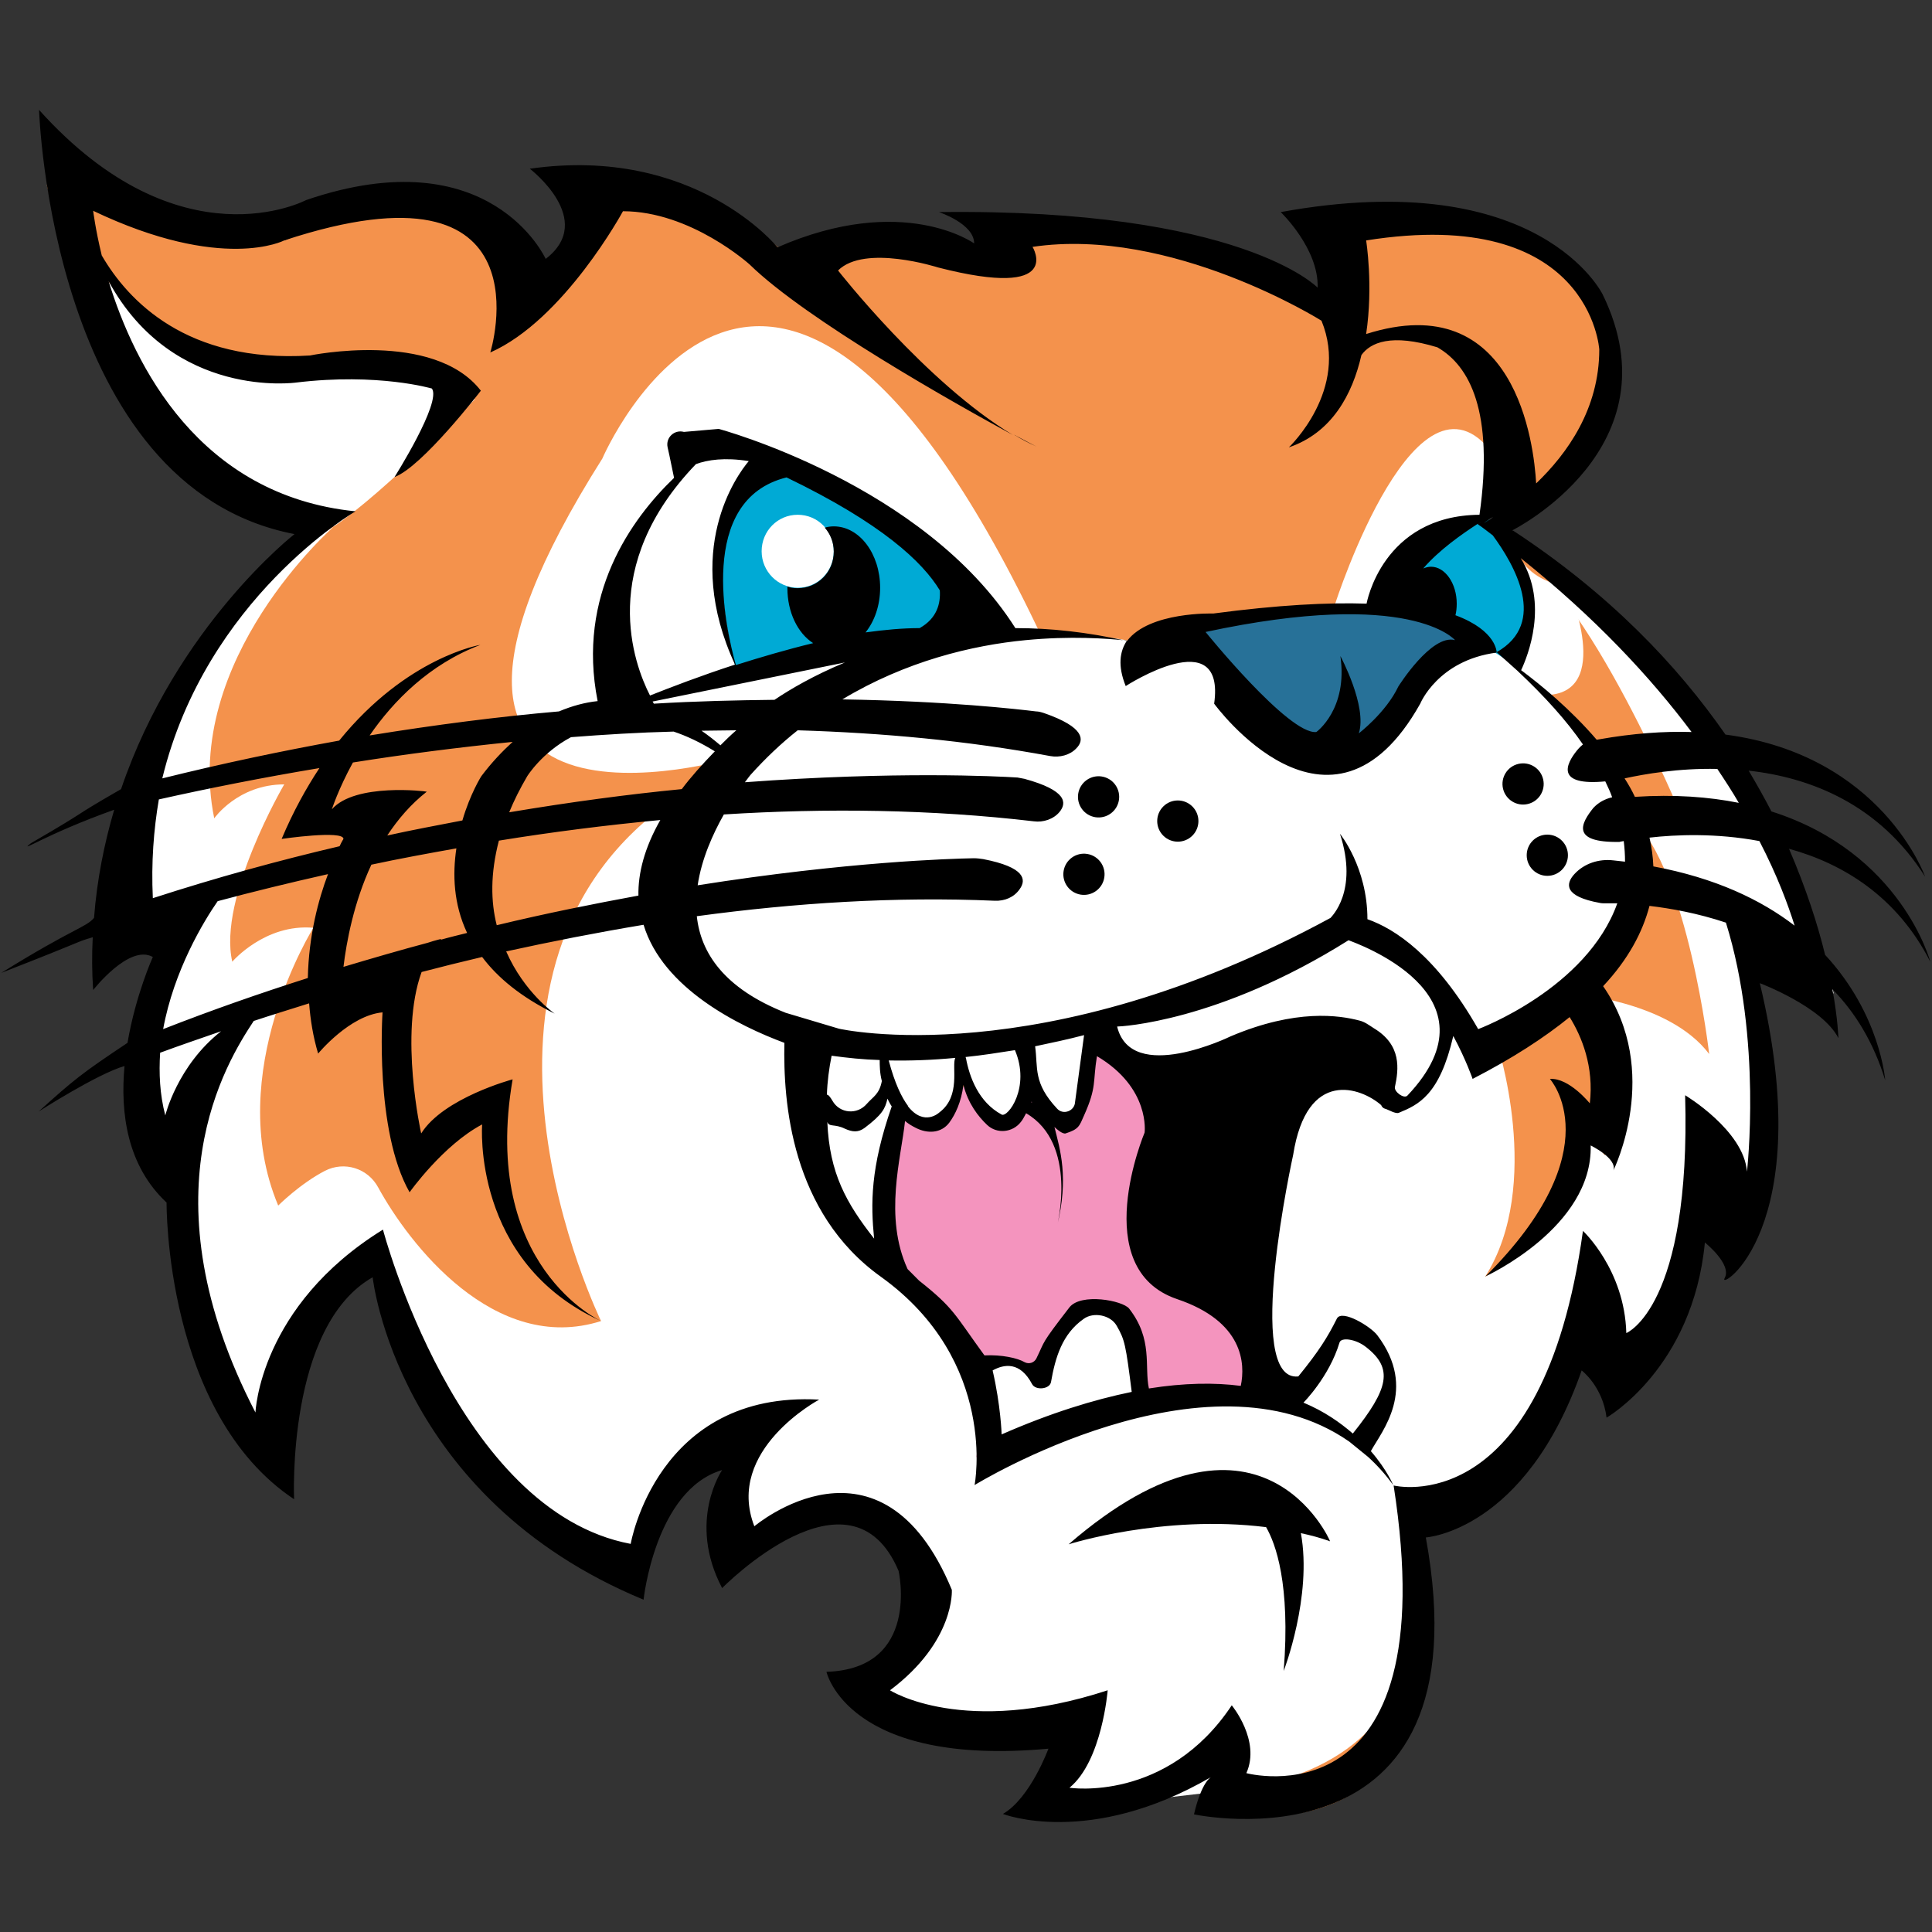 <?xml version="1.0" encoding="utf-8"?>
<!-- Generator: Adobe Illustrator 27.7.0, SVG Export Plug-In . SVG Version: 6.00 Build 0)  -->
<svg version="1.1" id="Layer_1" xmlns="http://www.w3.org/2000/svg" xmlns:xlink="http://www.w3.org/1999/xlink" x="0px" y="0px"
	 viewBox="0 0 450 450" style="enable-background:new 0 0 450 450;" xml:space="preserve">
<rect x="0" y="0" width="450" height="450" fill="#333333" stroke="none"/>
<style type="text/css">
	.st0{fill:#F4924C;}
	.st1{fill:#FFFFFF;}
	.st2{fill:#F494BE;}
	.st3{fill:#00AAD5;}
	.st4{fill:#277198;}
</style>
<g id="colors">
	<g>
		<path class="st0" d="M10.9,43c0,0,15.4,75.6,66.7,79.6c0,0-42.4,14.3-53.7,96.4c0,0,17.8-11.7,20.3-7.3c0,0-21.9,34.6-3.4,62
			c0,0,5.2,59.8,24.7,68.6c0,0-8.9-36,20.4-49.4c0,0,11,51.4,62.7,76.6c0,0-2.3-25.3,26.1-32.1c0,0-6.8,8.7-3.9,22.5
			c0,0,37.8-32,47.2,13c0,0-3.5,18.7-20,20.1c0,0,24.2,14.7,53.3,9.2l-8.5,17.4c0,0,37.4,3,39.8-11.6l7.1,14.6
			c0,0,56.8,9.7,37.7-71.3c0,0,35-8.3,41.2-53.6l8.3,27.2c0,0,29.3-40.5,19.2-59l6.1,20.2c0,0,16.8-13.4,4.5-66.8l13,9.4
			c0,0,4.9-50.8-67-100.2l-4.1-8.1c0,0,26.8-8.5,28.1-42.3c0,0-19.1-37.7-64.7-28.5v26.6c0,0-25.6-23.7-85.2-26.4l10.2,14.6
			c0,0-28.4-16-55.8-6.8c0,0-20.8-20.1-42.9-14.6c0,0-6.1,29.2-19.1,27.4c0,0,2.5-38.9-52.9-14.4C66.3,56,21,48.5,10.9,43z"/>
		<path class="st1" d="M77.8,122.6c0,0-35.5,31-27.9,68c0,0,5.5-7.9,16.3-7.9c0,0-15.5,26.5-12.1,41.3c0,0,7.6-8.9,18.9-7.9
			c0,0-21.2,33.7-8.2,64.7c0,0,5.1-5.1,10.9-8.1c4.5-2.3,10-0.6,12.4,3.9c7.1,13,27,39,51.9,31.1c0,0-40.4-82.6,17.4-121.9
			c0,0-13.8,40.7,29.5,58.6c0,0-6,44,32.6,54c0,0,17.3,24.3,12.9,41c0,0,72.2-38.1,95.2,11.7c0,0,18.3,57-38.8,65.6l-49.8,5.8
			l10.5-20.4c0,0-27,7.7-54-10.8c0,0,20.6,10.1,24-20.8c0,0-10.2-33.6-48.5-10.7c0,0-7.1-11.1,3.9-22.5c0,0-23.8,0.6-26.1,32.1
			c0,0-50.8-24.9-62.7-76.6c0,0-14.2,3.2-20.4,49.4c0,0-20.6-12.3-25.4-76.6c0,0-12.6-5.1,0-49.5c0,0-18.5-0.9-18.5,6.8
			C21.8,222.9,23.6,156.4,77.8,122.6z"/>
		<path class="st2" d="M209.6,258.1c0,0-0.7,1.7-1.6,4.5c-2.4,7.7-5.8,18.7,1.6,31.9c0,0,22.7,15.4,17.8,44.9c0,0,61.9-20.9,66-13.1
			c0,0,6.7-22.4-18.9-27.9c0,0-9.4-41.8,6.3-42.4c0,0-21.3-14.3-25.2-13.4"/>
		<path class="st1" d="M144.8,164.9c0,0-8.5-34.1,19.3-62.1c0,0,53.5,13.2,62.8,40.3c0,0-10.9,7.5-17.3,8.1c0,0-39.6,4.7-69.3,13.6"
			/>
		<path class="st1" d="M266.4,150c0,0-87.5-23.2-110.3,66.8c0,0,34.9,65.9,158.2-3.7c0,0,28.5,16.1,28.8,32.3c0,0,89.2-37,0-96.1
			L266.4,150z"/>
		<path class="st1" d="M190.6,245.4c0,0,1.5,19.7,6.2,19.4c0,0,8.1-1.5,10.2-10.7c0,0,11.7,18.9,16.9-2.8c0,0,12.6,20,15,1.2
			c0,0,12.2,22.1,13.6-2.4l3.5-9.9c0,0,10.5,21.5,53.9,4.1c0,0,13.5-6.2,10.6,14.3c0,0,16.7,6.1,17.5-25.5c0,0-10.9-31.4-49.3-8.9
			S198.6,245.4,190.6,245.4z"/>
		<path class="st1" d="M209.8,256.5c0,0-9,31.6-2.2,36.3c0,0-17.7-4.3-20.7-48.4L209.8,256.5z"/>
		<path class="st1" d="M226.9,316.2c0,0,14.6,0.3,17,5.7c0,0-2-12.6,14.2-18c0,0,7.4,10.7,5.6,20.9l-31.4,14.5L226.9,316.2z"/>
		<path class="st1" d="M298.5,326.8l20,12.4c0,0,9-14.9-1.8-30.9c0,0-6.9-2-8.5,7.8C308.2,316,305,328.4,298.5,326.8z"/>
		<path class="st1" d="M348.6,242.7c0,0,11,33.2-2.7,54.7c0,0,23.1-14.2,22.6-34.9l5.3,6.6c0,0,6-31.4-8.2-37.7
			c0,0,23,1.5,32.5,14.1c0,0-4.9-42.7-18-54.9c0,0,8.9-1.3,13.4,3.8c0,0-21.9-54.4-40.7-66.3c0,0,58.5,33.6,74.3,103.3l-20.3-8.5
			c0,0,10.8,52.5-4.5,62.9l-5.1-12.1c0,0-7.8,48-22,43.7l-6.5-19.9c0,0-15.6,56.7-39.2,51.6c0,0-19.3-4-11-22.8
			c0,0,6.4-31.9-16.2-3.5c0,0-12.2,10.8-9-36.8c0,0,12.9-66.4,30.1-30.3c0,0,6,6.6,14.3-17.9L348.6,242.7z"/>
		<path class="st1" d="M21.8,60.8c0,0,24.1,40.4,68.6,22.1L110.6,93c0,0-21,21.7-32.8,29.6C77.8,122.6,34.8,117.8,21.8,60.8z"/>
		<path class="st1" d="M170.9,176.5c0,0-91.9,27.2-30.6-69.7c0,0,39.5-92.1,102.6,42.1C242.9,149,192.9,149.1,170.9,176.5z"/>
		<path class="st1" d="M311,140.6c0,0,19.5-60.8,37.6-33.7l3.7,16.6c0,0-0.8,10.9,12.9,13.2c0,0,11,25.2-5.5,25.2"/>
		<path class="st3" d="M172.1,158.3c0,0-11.9-38.4,5.5-50.3c0,0,47.4,18.2,54.3,38.4C231.9,146.3,174.9,152.8,172.1,158.3z"/>
		<path class="st3" d="M319.1,140.6c0,0,25.4-26.2,29.5-18.1c0,0,14.8,21.4,2.4,31.3C351,153.8,331.6,140.4,319.1,140.6z"/>
		<path class="st4" d="M268.2,149.3c0,0,53.4-18.5,74.7,0.7l-30.9,27.9C312,177.9,278.5,148.6,268.2,149.3z"/>
		<path class="st1" d="M194.2,128.4c0,4.7-3.7,8.5-8.4,8.5c-4.6,0-8.4-3.8-8.4-8.5s3.7-8.5,8.4-8.5S194.2,123.7,194.2,128.4z"/>
	</g>
</g>
<g id="lineart">
	<g>
		<path d="M236.1,101.2c1.8,1.1,3.5,2,5.3,2.8C241.4,104,239.4,103,236.1,101.2z"/>
		<path d="M248.9,359.7c0,0,21.9-7,46-4c2.2,3.8,5.7,13.2,4.1,33.5c0,0,6.7-17.4,4-32.1c2.3,0.5,4.6,1.1,6.8,1.9
			C309.9,359,293.4,321.2,248.9,359.7z"/>
		<ellipse transform="matrix(0.16 -0.987 0.987 0.16 11.12 420.28)" cx="252.5" cy="203.6" rx="4.8" ry="4.8"/>
		<circle cx="360.4" cy="199.2" r="4.8"/>
		<ellipse transform="matrix(0.973 -0.23 0.23 0.973 -32.486 86.435)" cx="354.8" cy="182.7" rx="4.8" ry="4.8"/>
		<ellipse transform="matrix(0.707 -0.707 0.707 0.707 -54.843 250.065)" cx="274.4" cy="191.2" rx="4.8" ry="4.8"/>
		<path d="M449.6,224c0,0-6.7-25.4-37-35c-1.6-3.1-3.4-6.3-5.3-9.5c14.4,1.6,30.4,7.8,41.1,24.7c0,0-10-28.3-46.5-33.1
			c-11.2-16.1-27-32.8-49.6-47.6c0,0,38.4-19.2,21-54.9c0,0-14.6-30.2-75-19.2c0,0,8.9,8.5,8.6,17.6c0,0-17.7-18.5-88.2-17.6
			c0,0,8.2,2.7,8.2,7.3c0,0-16.5-11.9-45.8,0.9c0,0-19.2-23.8-57.7-18.3c0,0,15.6,11.9,3.7,21c0,0-12.8-28.4-55.8-13.7
			c0,0-29.3,15.6-62.2-21c0,0,2.7,87.9,59.5,98.8c0,0-27.5,21.4-40.4,59.4c-12.7,7.3-6.5,4.2-21,12.6c-3.2,2.6,3.2-2,19.4-7.8
			c-2.3,7.8-4,16.2-4.7,25.2c-2,2.3-4.7,2.3-21.6,12.8c21.3-8.3,16.7-6.9,21.3-8.3c-0.2,4-0.2,8.1,0.1,12.3c0,0,8.4-10.8,13.9-7.7
			c0,0-4,8.8-5.9,20c-10.8,7.2-12.5,8.6-20.7,16c0,0,13.7-8.8,20-10.6c-1,11,0.6,23.2,9.8,31.8c0,0-0.5,49,29.7,69.1
			c0,0-1.8-40.3,18.3-51.7c0,0,5.5,51.3,63.1,75.1c0,0,2.7-25.6,18.3-30.2c0,0-8.2,11.9,0,27.5c0,0,29.9-30.5,41.1-4
			c0,0,5.2,22.8-16.8,23.5c0,0,4.9,22.2,51.7,17.9c0,0-4.2,11.5-10.6,15.2c0,0,20.1,7.9,48.5-8.6c0,0-2.2,1-4,8.7
			c0,0,68.5,14.7,54-64.5c0,0,23.2-1.4,36.3-38.9c0,0,4.9,3.7,5.8,11c0,0,20.1-11.5,22.9-40.8c0,0,6.4,5.1,4.6,8.3
			c-1.8,3.2,22-11,8.2-68.7c0,0,14.6,5.5,18.3,12.8c0,0-0.1-4.3-1.4-11.4c5.3,5.4,9.6,12.4,12.3,21.2c0,0-1.1-15.3-14-29.2
			c-1.7-7-4.4-15.4-8.4-24.7C429.1,201.1,441.8,208.7,449.6,224z M405,187c-7-1.4-15-2-24.2-1.4c-0.7-1.5-1.5-2.9-2.4-4.3
			c4.6-1,12.5-2.4,21.6-2.2C401.8,181.8,403.5,184.4,405,187z M377.2,196.1c0,0,0.3-0.1,1-0.2c0.2,1.6,0.3,3.2,0.3,4.8
			c-0.9-0.1-1.8-0.2-2.7-0.3c-3.4-0.4-6.8,0.7-9.1,3.2c-2.1,2.3-2.4,5.2,5.9,6.7c0.4,0.1,0.9,0.1,1.3,0.1c0.6,0,1.5,0,2.8,0
			c-7.1,19.9-32.4,29.3-32.4,29.3c-9.8-17.2-19.5-23.4-25.8-25.6c0-12.1-6.4-19.9-6.4-19.9c4.4,13.5-2.1,19.4-2.2,19.6
			c-67.4,36.6-114.5,25.8-114.5,25.8l-12.4-3.7c-14.4-5.7-19.8-14-20.7-22.5c22.9-3.1,46.2-4.6,69.4-3.6c2.3,0.1,4.5-0.8,5.8-2.7
			c1.6-2.2,1.3-5.1-8.5-7c-0.7-0.1-1.4-0.2-2.2-0.2c-5.3,0.1-29.5,0.8-64.3,6.3c0.9-6.1,3.5-11.9,6.1-16.5
			c23.9-1.5,48.3-1.2,72.2,1.6c2.2,0.3,4.6-0.5,6-2.2c1.7-2.1,1.7-5-8.2-7.7c-0.5-0.1-1.1-0.2-1.6-0.3c-4.7-0.3-28.4-1.5-63.5,1.1
			c0.8-1.1,1.3-1.7,1.3-1.7c3.5-3.9,7.2-7.4,11-10.4c19.7,0.6,39.4,2.4,58.8,6c2.2,0.4,4.6-0.2,6.1-1.8c1.9-1.9,2-4.9-7.5-8.2
			c-0.6-0.2-1.3-0.4-1.9-0.4c-4.1-0.5-20.4-2.4-45.1-2.8c14.8-8.9,30.2-12.6,42.7-13.8l0,0l0,0c10.4-1,18.9-0.4,23.6,0.1
			c-1.7,2.5-2.2,5.9-0.3,10.6c0,0,23.3-15.1,20.6,4.1c0,0,27.1,37.3,48,0c0,0,4.1-10.1,17.8-11.9c0,0,0.1-5.1-9.6-8.7
			c0.2-0.8,0.3-1.7,0.3-2.7c0-4.7-2.7-8.6-6-8.6c-0.6,0-1.3,0.2-1.8,0.4c3.7-4.3,9-8,12.7-10.4v0.1l1-0.6l0,0c-0.6,0.4-1,0.6-1,0.6
			c1.2,0.8,2.3,1.7,3.5,2.6c5,6.8,12.9,20.4,0.9,27.2l4.8,4.3c6.5,6.1,11.6,11.8,15.3,17.2c-0.5,0.4-1,0.9-1.4,1.4
			c-2.6,3.2-5,8.3,6.6,7.2c0.6,1.3,1.2,2.5,1.6,3.7c-1.7,0.4-3.2,1.2-4.4,2.5C368.4,191.6,365.6,196.3,377.2,196.1z M320,239.5
			c-1.1-0.7-2.1-1.5-3.4-1.8c-4.6-1.2-14.7-2.8-30,3.7c0,0-23.1,11.3-26.4-2.3l0,0c0.7,0,23.5-1,53.9-20.1l0,0
			c1.2,0.5,36.2,12.5,13.7,36.2c-0.8,0.8-3.1-0.9-2.9-2C325.8,249,326.5,243.4,320,239.5z M315.1,333.9c-3-2.6-6.7-5.2-11.5-7.2l0,0
			c0,0,6-6,8.4-14c0.4-1.3,3.8-0.8,6.1,1C324.6,318.7,323.5,323.4,315.1,333.9z M289,322.8c-6.1-0.8-13.2-0.7-21.4,0.6
			c-1.1-5.2,1-11.4-4.6-18.6c-1.5-1.9-11.2-3.7-13.9-0.3c-6.8,8.8-5.6,7.6-7.7,11.9c-0.5,1-1.7,1.4-2.7,0.9c-1.7-1-5.4-1.8-9.4-1.6
			c-7-9.6-7-10.9-15.2-17.4l-2.7-2.7c-5.6-12.2-1.5-25.9-0.6-34.5c0.7,0.6,1.5,1.1,2.5,1.6c2.7,1.4,5.9,1.3,7.8-1.2
			c1.4-1.9,2.8-4.8,3.3-8.8c1.1,4.4,3.5,7.4,5.5,9.3c2.3,2.2,6,1.8,7.9-0.7c0.5-0.6,0.8-1.3,1.2-2c12.2,7.1,7.2,26.3,7.2,26.3
			c2.8-11.3,0.7-17.9-0.6-23.1c0.5,0.5,1.9,1.7,2.6,1.5c3.1-1,3.2-1.7,4.3-4.2c3-6.7,2-7.7,3-13.8c12.5,7.4,11.1,17.8,11.1,17.8
			s-13.4,31.7,7.6,38.8C289.6,307.8,290.1,317.6,289,322.8z M263.6,324.2c-8.8,1.8-18.9,4.9-30.3,9.9c0,0-0.2-6.7-2.1-14.9
			c2.7-1.5,6.4-2.1,9.2,3.2c0.8,1.5,4.1,1.2,4.4-0.5c1-5.7,2.6-11.2,7.6-14.7c2.3-1.7,6.3-0.9,7.7,1.6
			C262,312.1,262.2,313.2,263.6,324.2z M240.4,256.7l-0.2,0.1c0-0.1,0.1-0.2,0.1-0.3C240.2,256.5,240.2,256.6,240.4,256.7z
			 M241.1,243.7c3.8-0.8,7.6-1.6,11.4-2.6l-2.1,15.6c-0.1,2.1-2.8,3.1-4.2,1.5C240.6,252.2,241.8,248.8,241.1,243.7z M236.4,244.6
			c3.7,8.7-1.7,15.8-3.1,15c-5.4-2.9-7.5-8.8-8.3-13.1c0-0.1-0.1-0.2-0.1-0.3C228.8,245.8,232.6,245.2,236.4,244.6z M218.8,259.1
			c0,0-3.5,3.4-7.3-1.4c0-0.3,0.1-0.5,0.1-0.5c0,0.1-0.1,0.3-0.1,0.4c-1.5-2-3.1-5.3-4.5-10.6c5.1,0.1,10.3-0.1,15.5-0.6l0,0
			C221.6,248.3,223.9,255.3,218.8,259.1z M205.4,251.8c-0.6,3.1-2,3.6-3.5,5.3c-2.2,2.6-6.3,2.3-8-0.7c-1-1.7-1.3-1.4-1.3-1.4
			c0.1-3.1,0.5-6.1,1.1-9.1c3.7,0.5,7.4,0.9,11.2,1C204.9,248.1,204.9,249.9,205.4,251.8z M196.8,262.9c1.8,0.8,3.1,0.9,4.6-0.2
			c4.1-3.1,4.8-4.5,5.3-6.8c0.3,0.6,0.6,1.2,1,1.8c-5,14.4-4.9,22.7-4.1,30.8c-6.5-8.3-10.4-15.2-10.9-27.2
			C193.1,262.6,194.4,261.7,196.8,262.9z M99.6,219.6c-6.4,1.7-12.9,3.6-19.6,5.6c0.7-5.8,2.4-15,6.5-23.8
			c6.5-1.4,13.1-2.6,19.8-3.8c-0.9,6-0.7,12.9,2.5,19.7c-2,0.5-4.1,1-6.2,1.6c0.1,0,0.1-0.1,0.1-0.2
			C102.8,218.7,101.4,219,99.6,219.6z M77.3,188.5c0,0,1.5-4.7,4.9-10.9c11.9-1.9,24.4-3.5,37.2-4.8c-2.4,2.2-4.9,4.8-7.3,8
			c0,0-2.6,4.1-4.4,10.3c-5.7,1.1-11.6,2.2-17.5,3.5c2.5-3.8,5.5-7.3,9.2-10.2C99.3,184.3,82.7,182.3,77.3,188.5z M180.4,163
			c-8.7,0.1-18.1,0.3-28.1,0.9c-0.1-0.2-0.2-0.3-0.3-0.5l44.8-9.1C189.6,157.3,184.1,160.5,180.4,163z M167.8,173.6
			c-1.3-1.1-2.8-2.3-4.4-3.4c2.7,0,5.4-0.1,8.1-0.1C170.1,171.3,168.9,172.5,167.8,173.6z M218.9,137.5c0.2,3-0.6,6.5-4.7,8.8l0,0
			c-4,0-8.2,0.4-12.6,1c2.1-2.6,3.4-6.3,3.4-10.4c0-7.9-4.8-14.3-10.8-14.3c-0.7,0-1.4,0.1-2.1,0.3c1.3,1.5,2.1,3.4,2.1,5.6
			c0,4.7-3.7,8.5-8.4,8.5c-0.9,0-1.7-0.1-2.4-0.4c0,0.1,0,0.2,0,0.4c0,5.6,2.4,10.5,6,12.8c-6.2,1.5-12.3,3.3-18,5.1
			c-2.4-8.5-9.2-38.5,11.8-43.7C205.4,121.9,214.9,130.9,218.9,137.5z M162.1,108.1c2.7-1,6.7-1.6,12.3-0.7
			c-2.8,3.3-15.5,20.8-3.2,47.4c-8,2.6-15,5.3-19.8,7.2C147.6,154.6,139.2,131.9,162.1,108.1z M156.9,170.4c3,1,6.2,2.5,9.6,4.6
			c-3,3.1-5.6,6-7.7,8.8c-12.4,1.2-25.9,3-40.2,5.4c1.1-2.7,2.5-5.5,4.2-8.4c0,0,3.4-5.5,10.2-9.1
			C140.8,171.1,148.8,170.6,156.9,170.4z M116.2,195.8c12.3-2,24.9-3.6,37.6-4.8c-3.7,6.5-5.2,12.4-5.1,17.6
			c-10.3,1.9-21.4,4.1-33,6.9C114.3,210,114.2,203.5,116.2,195.8z M327.5,141.1c0-0.1,0-0.3,0.1-0.4
			C327.5,140.8,327.5,140.9,327.5,141.1C327.5,141,327.5,141,327.5,141.1C327.5,141.1,327.5,141.1,327.5,141.1z M338.9,149.1
			c-5.5-1.5-13.2,10.8-13.2,10.8c-2.9,6.1-9.2,10.9-9.2,10.9c2-6.3-4.3-18-4.3-18c1.8,12.4-5.6,17.7-5.6,17.7
			c-6.4,0.7-25.8-23.3-25.8-23.3C328.8,136.9,338.9,149.1,338.9,149.1z M345.6,121.8L345.6,121.8l2.2-1.4
			C347,121,346.2,121.5,345.6,121.8z M394,170.5c-6.4-0.2-13.6,0.3-21.5,1.7c-0.2,0-0.4,0.1-0.6,0.1c-6.1-7.1-12.9-12.7-17.6-16.2
			c1.5-3.2,6.5-15.5-0.1-26.1C371.5,143.8,384.5,157.8,394,170.5z M372.5,81.4c0,13.8-7.4,24.2-14.7,31.2c-0.5-9-4.7-45.9-39.6-34.8
			c1.7-11.3,0-21.8,0-21.8C370.5,47.7,372.5,81.4,372.5,81.4z M82.8,119.1C46.3,115.4,31.3,85,25.3,65.5
			c15.1,27.7,43.7,23.6,43.7,23.6c19.1-2.3,31.6,1.4,31.6,1.4c2.3,3.2-8.7,20.6-8.7,20.6c6.4-2.3,20.1-20.1,20.1-20.1
			c-11-14.2-39.8-8.2-39.8-8.2C43.5,84.6,29.8,70,23.7,59.5c-1.5-6.2-2-10.4-2-10.4C51.9,63.5,66.2,56,66.2,56
			c62.5-20.6,48,26.1,48,26.1c17.2-7.6,30.9-32.9,30.9-32.9c15.8,0,29.5,12.4,29.5,12.4c13.2,12.9,48,32.5,61.3,39.7
			C215.6,89.1,195.2,63,195.2,63c6.2-6.2,23.3-0.7,23.3-0.7c29.6,7.6,22-4.8,22-4.8c32.3-4.8,67.3,17.2,67.3,17.2
			c6.6,16.1-7.6,29.5-7.6,29.5c10-3.4,14.8-12.3,16.9-21.5c2.1-2.9,6.9-5.1,17.7-1.8l0,0c7.5,4.3,13.2,15,9.8,39
			c-22.7,0.2-26.3,20.7-26.3,20.7l0,0c-9-0.3-20.6,0.3-35.7,2.3c0,0-14.9-0.5-20.1,6.4c-9.3-2.1-17.9-3-26-3
			c-21.3-33.6-69.1-46.4-69.1-46.4l-8.1,0.7c-2.2-0.6-4.3,1.3-3.8,3.6l0.4,1.8l0,0l0,0l1.1,5.3c-10,9.6-22.7,27.3-17.8,52
			c-2.9,0.3-5.9,1.1-9,2.4c-13.9,1.2-28.7,3.1-44.1,5.6c5.5-8,13.9-16.6,25.8-21.1c0,0-17.1,2.8-32.9,22.3
			c-13.3,2.4-27.1,5.3-41.2,8.8C48,139.3,82.8,119.1,82.8,119.1z M37,186.2c11.6-2.6,24.2-5.1,37.4-7.3c-3.1,4.7-6.1,10.1-8.8,16.5
			c0,0,14.4-2.1,14.4,0c0,0-0.4,0.6-0.9,1.7c-14.1,3.3-28.7,7.3-43.5,12.1C35.2,200.9,35.8,193.2,37,186.2z M50.7,209.9
			c8.2-2.2,16.8-4.3,25.7-6.3c-2.2,5.8-4.5,14.3-4.7,24.2c-11,3.5-22.2,7.4-33.7,11.9C40.5,226,47.5,214.5,50.7,209.9z M38.5,259.8
			c-1.3-4.9-1.5-9.9-1.2-14.6c4.6-1.7,9.3-3.3,14.2-5C41.3,248.2,38.5,259.8,38.5,259.8z M406.9,272.9c-0.7-9.6-14.4-17.8-14.4-17.8
			c1.4,49.4-13.7,55.4-13.7,55.4c-0.4-14.8-10.1-23.8-10.1-23.8c-9.4,68-44.1,59.3-44.1,59.3c12.4,79.6-34.3,67-34.3,67
			c3.4-7.6-3.4-15.8-3.4-15.8c-15.1,22.7-37.8,19.2-37.8,19.2c7.6-6.2,8.9-22.7,8.9-22.7c-33.6,11-50.7,0-50.7,0
			c15.2-11.4,14.4-23.4,14.4-23.4c-16.5-39.8-46-14.8-46-14.8c-6.9-17.8,15.1-29.5,15.1-29.5c-37.8-2.1-43.9,33.6-43.9,33.6
			c-40.5-7.6-57.7-73.2-57.7-73.2C60.4,304.2,59.5,329,59.5,329c-26.2-50.6-6.8-81.5-0.4-91.2c4.2-1.4,8.5-2.7,12.9-4.1
			c0.3,3.8,0.9,7.7,2.1,11.7c0,0,7.3-8.9,15-9.6c0,0-1.9,27.5,6.3,41.9c0,0,7.8-11,16.9-15.8c0,0-2.5,32.1,27.7,45.8
			c0,0-28.1-12.7-20.6-56.3c0,0-16.1,4.3-21.3,12.6c0,0-5.2-23.1,0.1-37.6c4.6-1.2,9.4-2.4,14.1-3.5c3.6,4.8,9,9.3,16.9,13.2
			c0,0-7.1-4.9-11.3-14.5c10.5-2.3,21.2-4.4,32-6.2c4.5,14.9,22.3,23.6,32.8,27.5c-0.3,13.7,1.5,39.5,22.5,54.5
			c27.4,19.7,21.8,48.5,21.8,48.5s54.1-33.3,87.3-10.1l4.3,3.5c2.1,1.9,4.1,4.1,5.9,6.6c0,0-1.4-3.5-5.2-7.9c2.5-4.6,11-14.4,1.5-27
			c-1.5-2-8.2-6.1-9.4-3.9c-2.2,4.4-4.2,7.6-9,13.5c-12.9,1.4-1.2-51.6-1.2-51.6c3.2-20.3,15.8-15.7,20.5-11.6
			c0.3,0.8,1.1,0.9,1.1,0.9c0.6,0.2,2.3,1.2,3,0.9c4.6-1.9,9.5-4.1,12.7-17.9l0,0c3,5.6,4.5,10,4.5,10c9.3-4.8,16.7-9.6,22.6-14.4
			c2.8,4.5,5.7,11.5,4.7,20.1c0,0-4.8-6-9.3-5.7c0,0,14.8,16.3-15,46c0,0,25-11.4,24.5-30.5c0,0,6.2,3,5.3,5.8c0,0,11.4-23-2.4-42.9
			c5.9-6.3,9.2-12.6,10.8-18.7c5,0.6,11.2,1.7,17.8,3.9C410.5,242.1,406.9,272.9,406.9,272.9z M418,215.6
			c-7.8-6-18.4-11.1-32.9-13.8c-0.1-2.3-0.4-4.5-0.9-6.7c6.1-0.7,15.5-1.1,25.6,0.8C414,204,416.5,210.8,418,215.6z"/>
		<ellipse transform="matrix(0.811 -0.585 0.585 0.811 -60.291 184.701)" cx="255.9" cy="185.7" rx="4.8" ry="4.8"/>
	</g>
</g>
</svg>
